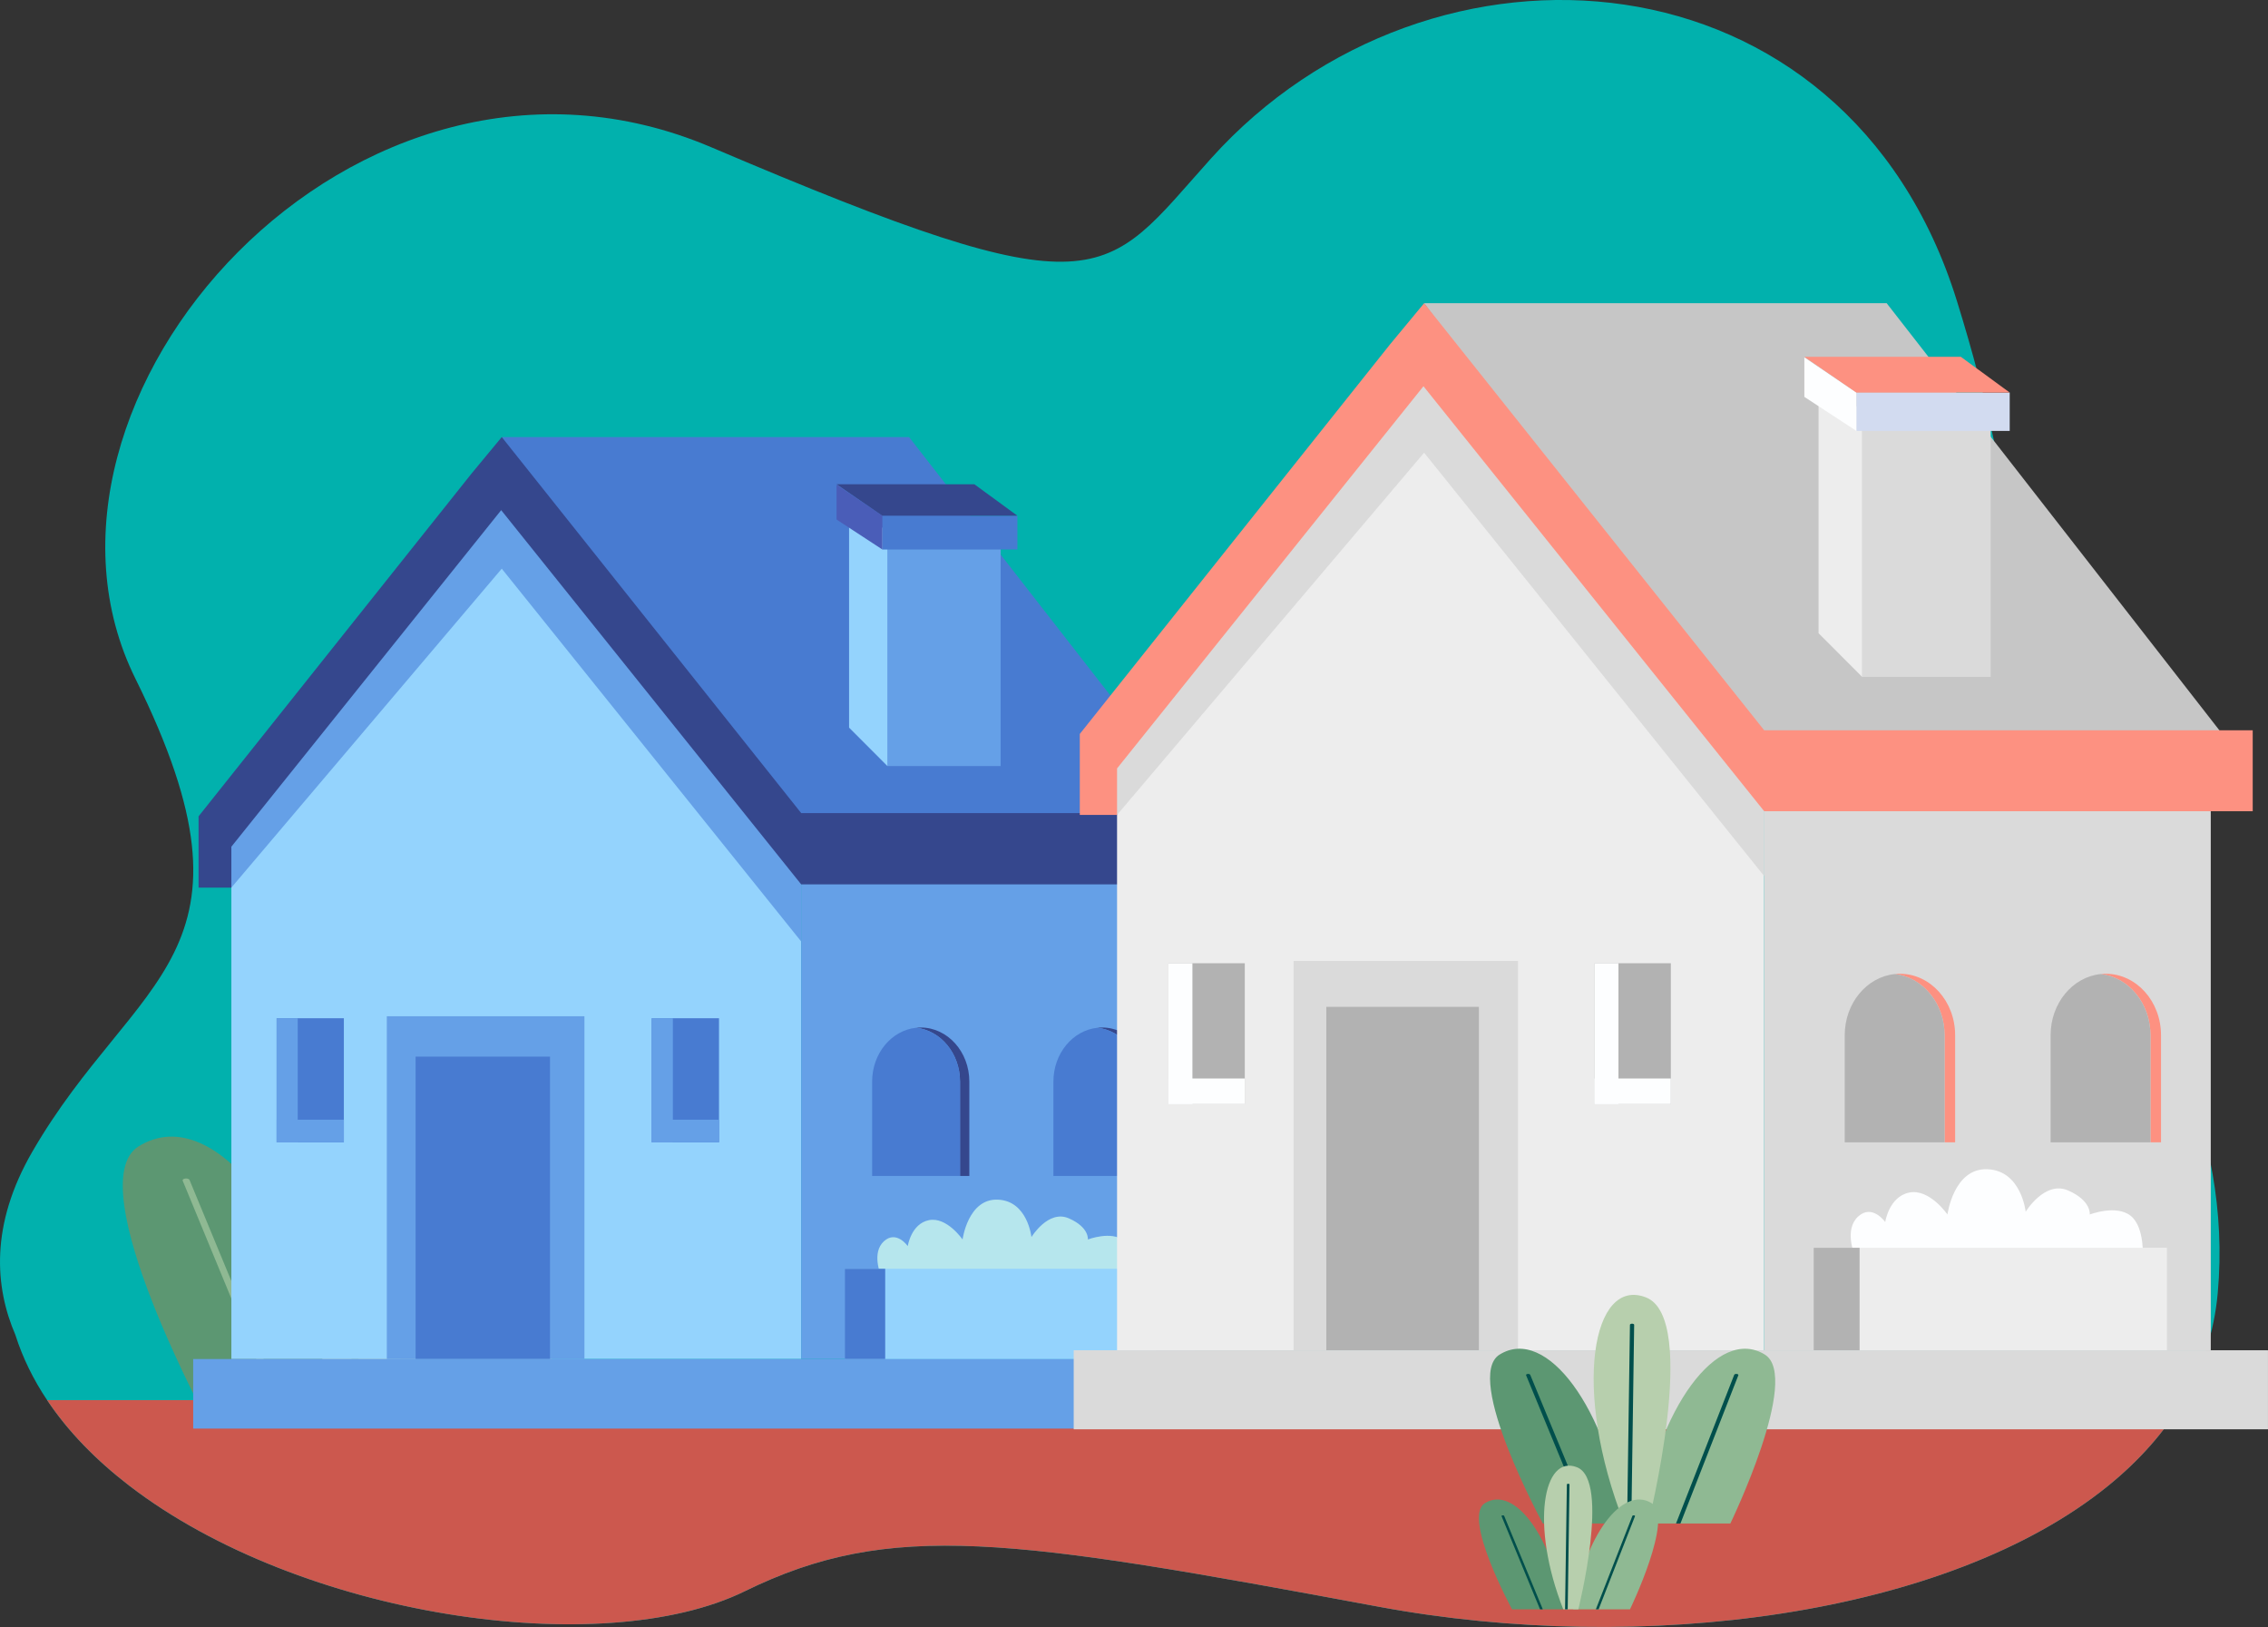 <svg width="785" height="563" viewBox="0 0 785 563" fill="none" xmlns="http://www.w3.org/2000/svg">
<rect x="0" y="0" width="785" height="563" fill="#333333" stroke="none"/>
<g clip-path="url(#clip0_195_159)">
<path d="M5.329 461.946C7.851 469.894 11.575 477.418 16.307 484.496C23.627 495.456 33.364 505.355 44.786 514.132C103.927 559.57 208.352 574.862 257.764 550.634C308.344 525.835 349.864 532.283 477.054 555.961C568.584 573.005 674.323 559.059 729.675 514.132C740.406 505.414 749.247 495.536 755.718 484.496C762.249 473.357 766.37 461.031 767.598 447.517C772.808 390.216 744.648 340.18 719.148 314.897C675.77 271.88 722.261 248.674 677.316 104.106C639.008 -19.093 495.053 -29.589 419.147 54.846C381.27 96.98 382.757 109.108 246.209 50.965C122.789 -1.572 -0.697 138.75 46.876 234.854C94.45 330.959 46.876 336.91 11.21 398.496C-3.524 423.938 -1.785 445.454 5.336 461.946H5.329Z" fill="#01B1AD"/>
<path d="M119.69 493.811H72.847C72.847 493.811 27.052 409.668 47.971 396.685C74.944 379.94 109.973 427.747 119.69 493.811Z" fill="#5C9772"/>
<path d="M100.987 493.811H98.445L63.256 408.626C63.064 408.281 63.422 407.923 64.059 407.824C64.703 407.717 65.38 407.91 65.579 408.255L100.987 493.811Z" fill="#8FB993"/>
<path d="M128.855 493.811H180.723C180.723 493.811 221.493 409.668 200.574 396.685C173.601 379.94 138.572 427.747 128.855 493.811Z" fill="#8FB993"/>
<path d="M149.47 493.811H152.012L185.296 408.626C185.488 408.281 185.13 407.923 184.493 407.824C183.849 407.717 183.172 407.91 182.973 408.255L149.47 493.811Z" fill="#5C9772"/>
<path d="M133.455 493.811H119.69C89.26 416.448 101.419 351.658 132.24 363.812C163.062 375.966 133.455 493.811 133.455 493.811Z" fill="#B7CFAD"/>
<path d="M125.391 379.562L123.745 493.817H121.316L122.962 379.555C122.969 379.197 123.519 378.918 124.19 378.911C124.86 378.911 125.398 379.203 125.391 379.562Z" fill="#8FB993"/>
<path d="M16.314 484.503C23.634 495.463 33.37 505.361 44.792 514.138C103.934 559.577 208.359 574.869 257.771 550.64C308.351 525.841 349.871 532.29 477.061 555.968C568.59 573.011 674.33 559.066 729.681 514.138C740.413 505.421 749.254 495.542 755.725 484.503H16.314Z" fill="#CC584E"/>
<path d="M80.081 470.272H277.31V287.325L173.668 167.569L80.081 287.325V470.272Z" fill="#94D3FD"/>
<path d="M413.413 297.568H277.31V470.266H413.413V297.568Z" fill="#65A0E7"/>
<path d="M202.286 351.658H133.88V470.272H202.286V351.658Z" fill="#65A0E7"/>
<path d="M190.366 365.63H143.848V470.272H190.366V365.63Z" fill="#487BD1"/>
<path d="M80.081 307.148L173.668 196.78L277.31 325.797V297.568L173.668 167.569L74.406 284.658L80.081 307.148Z" fill="#65A0E7"/>
<path d="M173.668 151.236H314.642L420.68 287.325H273.905L173.668 151.236Z" fill="#487BD1"/>
<path d="M163.261 163.801L173.668 151.236L277.31 281.361H426.202V306.027H277.31L173.469 176.532L80.081 292.991V307.148H68.725V282.482L163.261 163.801Z" fill="#35478D"/>
<path d="M248.864 352.348H225.582V395.272H248.864V352.348Z" fill="#487BD1"/>
<path d="M232.889 352.348H225.582V395.272H232.889V352.348Z" fill="#65A0E7"/>
<path d="M248.864 387.463H225.582V395.272H248.864V387.463Z" fill="#65A0E7"/>
<path d="M119.02 352.348H95.744V395.272H119.02V352.348Z" fill="#487BD1"/>
<path d="M103.051 352.348H95.744V395.272H103.051V352.348Z" fill="#65A0E7"/>
<path d="M119.02 387.463H95.744V395.272H119.02V387.463Z" fill="#65A0E7"/>
<path d="M379.817 355.645C380.348 355.592 380.885 355.559 381.43 355.559C390.721 355.559 398.254 363.938 398.254 374.281V406.915H395.029V374.281C395.029 364.548 388.352 356.547 379.81 355.645H379.817Z" fill="#35478D"/>
<path d="M379.817 355.645C388.352 356.547 395.035 364.548 395.035 374.281V406.915H364.605V374.281C364.605 364.548 371.282 356.547 379.823 355.645H379.817Z" fill="#487BD1"/>
<path d="M317.072 355.645C317.603 355.592 318.14 355.559 318.684 355.559C327.976 355.559 335.509 363.938 335.509 374.281V406.915H332.283V374.281C332.283 364.548 325.607 356.547 317.065 355.645H317.072Z" fill="#35478D"/>
<path d="M317.072 355.645C325.607 356.547 332.29 364.548 332.29 374.281V406.915H301.86V374.281C301.86 364.548 308.537 356.547 317.078 355.645H317.072Z" fill="#487BD1"/>
<path d="M430.855 470.272H66.867V494.348H430.855V470.272Z" fill="#65A0E7"/>
<path d="M346.34 183.803H307.163V265.087H346.34V183.803Z" fill="#65A0E7"/>
<path d="M307.163 183.803L293.882 174.821V251.785L307.163 265.093V183.803Z" fill="#94D3FD"/>
<path d="M352.141 178.456H305.404V190.146H352.141V178.456Z" fill="#487BD1"/>
<path d="M305.404 178.456L289.555 167.742V179.776L305.404 190.146V178.456Z" fill="#4A5DB8"/>
<path d="M352.141 178.456L337.241 167.569H289.555L305.404 178.456H352.141Z" fill="#35478D"/>
<path d="M304.807 441.022C304.807 441.022 301.614 433.499 305.935 429.531C310.256 425.564 314.198 431.203 314.198 431.203C314.198 431.203 315.326 423.474 321.518 422.22C327.717 420.966 333.16 428.908 333.16 428.908C333.16 428.908 335.038 414.704 345.365 415.121C355.692 415.539 357.006 428.072 357.006 428.072C357.006 428.072 362.826 418.465 369.961 421.597C377.096 424.728 376.532 428.908 376.532 428.908C376.532 428.908 384.635 425.776 389.029 429.326C393.429 432.875 392.679 442.488 392.679 442.488L304.807 441.028V441.022Z" fill="#B6E6ED"/>
<path d="M400.053 439.045H292.389V470.272H400.053V439.045Z" fill="#94D3FD"/>
<path d="M306.386 439.045H292.389V470.272H306.386V439.045Z" fill="#487BD1"/>
<path d="M386.633 467.241H610.622V259.474L492.916 123.471L386.633 259.474V467.241Z" fill="#EDEDED"/>
<path d="M765.189 271.111H610.622V467.24H765.189V271.111Z" fill="#DADADA"/>
<path d="M525.424 332.531H447.732V467.24H525.424V332.531Z" fill="#DADADA"/>
<path d="M511.878 348.4H459.055V467.241H511.878V348.4Z" fill="#B2B2B2"/>
<path d="M386.633 281.991L492.916 156.649L610.622 303.168V271.111L492.916 123.471L380.188 256.449L386.633 281.991Z" fill="#DADADA"/>
<path d="M492.917 104.928H653.019L773.445 259.474H606.753L492.917 104.928Z" fill="#C6C6C6"/>
<path d="M481.096 119.192L492.916 104.928L610.622 252.7H779.71V280.717H610.622L492.691 133.655L386.633 265.909V281.991H373.738V253.974L481.096 119.192Z" fill="#FD9181"/>
<path d="M578.313 333.321H551.879V382.063H578.313V333.321Z" fill="#B2B2B2"/>
<path d="M560.181 333.321H551.879V382.063H560.181V333.321Z" fill="#FDFEFF"/>
<path d="M578.313 373.199H551.879V382.063H578.313V373.199Z" fill="#FDFEFF"/>
<path d="M430.855 333.321H404.42V382.063H430.855V333.321Z" fill="#B2B2B2"/>
<path d="M412.723 333.321H404.42V382.063H412.723V333.321Z" fill="#FDFEFF"/>
<path d="M430.855 373.199H404.42V382.063H430.855V373.199Z" fill="#FDFEFF"/>
<path d="M727.033 337.062C727.637 336.996 728.248 336.963 728.865 336.963C739.418 336.963 747.973 346.483 747.973 358.226V395.292H744.316V358.226C744.316 347.166 736.73 338.084 727.033 337.062Z" fill="#FD9181"/>
<path d="M727.033 337.062C736.73 338.084 744.316 347.173 744.316 358.226V395.292H709.757V358.226C709.757 347.166 717.343 338.084 727.04 337.062H727.033Z" fill="#B2B2B2"/>
<path d="M655.773 337.062C656.377 336.996 656.987 336.963 657.604 336.963C668.157 336.963 676.712 346.483 676.712 358.226V395.292H673.055V358.226C673.055 347.166 665.469 338.084 655.773 337.062Z" fill="#FD9181"/>
<path d="M655.773 337.062C665.469 338.084 673.055 347.173 673.055 358.226V395.292H638.497V358.226C638.497 347.166 646.083 338.084 655.779 337.062H655.773Z" fill="#B2B2B2"/>
<path d="M784.993 467.24H371.627V494.587H784.993V467.24Z" fill="#DADADA"/>
<path d="M689.017 141.914H644.523V234.231H689.017V141.914Z" fill="#DADADA"/>
<path d="M644.523 141.914L629.438 131.711V219.111L644.523 234.224V141.914Z" fill="#EDEDED"/>
<path d="M695.601 135.837H642.525V149.113H695.601V135.837Z" fill="#D2DBF0"/>
<path d="M642.526 135.837L624.526 123.67V137.337L642.526 149.112V135.837Z" fill="#FDFEFF"/>
<path d="M695.601 135.837L678.684 123.471H624.526L642.526 135.837H695.601Z" fill="#FD9181"/>
<path d="M641.848 434.023C641.848 434.023 638.225 425.484 643.129 420.973C648.034 416.468 652.514 422.87 652.514 422.87C652.514 422.87 653.795 414.093 660.83 412.667C667.865 411.24 674.051 420.256 674.051 420.256C674.051 420.256 676.181 404.122 687.909 404.599C699.636 405.077 701.129 419.308 701.129 419.308C701.129 419.308 707.74 408.401 715.843 411.957C723.947 415.513 723.31 420.263 723.31 420.263C723.31 420.263 732.509 416.707 737.506 420.741C742.504 424.774 741.648 435.688 741.648 435.688L641.848 434.029V434.023Z" fill="#FDFEFF"/>
<path d="M750.017 431.78H627.745V467.241H750.017V431.78Z" fill="#EDEDED"/>
<path d="M643.64 431.78H627.745V467.241H643.64V431.78Z" fill="#B2B2B2"/>
<path d="M562.186 527.181H533.999C533.999 527.181 506.442 476.555 519.033 468.74C535.26 458.662 556.339 487.429 562.186 527.181Z" fill="#5C9772"/>
<path d="M550.93 527.181H549.396L528.225 475.925C528.105 475.719 528.324 475.5 528.709 475.441C529.094 475.381 529.506 475.494 529.625 475.699L550.93 527.181Z" fill="#004F4C"/>
<path d="M567.701 527.181H598.908C598.908 527.181 623.438 476.555 610.854 468.74C594.627 458.662 573.548 487.429 567.701 527.181Z" fill="#8FB993"/>
<path d="M580.105 527.181H581.639L601.662 475.925C601.782 475.719 601.563 475.5 601.178 475.441C600.793 475.381 600.381 475.494 600.262 475.699L580.105 527.181Z" fill="#004F4C"/>
<path d="M570.468 527.181H562.186C543.874 480.635 551.195 441.652 569.738 448.963C588.282 456.274 570.468 527.181 570.468 527.181Z" fill="#B7CFAD"/>
<path d="M565.617 458.437L564.628 527.181H563.168L564.157 458.43C564.157 458.218 564.495 458.052 564.894 458.045C565.298 458.045 565.624 458.225 565.617 458.437Z" fill="#004F4C"/>
<path d="M541.08 556.896H523.36C523.36 556.896 506.038 525.065 513.949 520.156C524.15 513.82 537.404 531.905 541.08 556.896Z" fill="#5C9772"/>
<path d="M534.005 556.896H533.043L519.729 524.674C519.656 524.548 519.789 524.408 520.035 524.369C520.28 524.329 520.532 524.402 520.612 524.534L534.005 556.903V556.896Z" fill="#004F4C"/>
<path d="M544.545 556.896H564.163C564.163 556.896 579.588 525.065 571.67 520.156C561.469 513.82 548.215 531.905 544.538 556.896H544.545Z" fill="#8FB993"/>
<path d="M552.343 556.896H553.306L565.896 524.674C565.969 524.548 565.836 524.408 565.591 524.369C565.345 524.329 565.093 524.402 565.013 524.534L552.343 556.903V556.896Z" fill="#004F4C"/>
<path d="M546.29 556.896H541.08C529.565 527.633 534.171 503.119 545.826 507.723C557.487 512.321 546.284 556.896 546.284 556.896H546.29Z" fill="#B7CFAD"/>
<path d="M543.238 513.674L542.614 556.896H541.698L542.322 513.674C542.322 513.541 542.534 513.435 542.786 513.428C543.038 513.428 543.244 513.541 543.244 513.674H543.238Z" fill="#004F4C"/>
</g>
<defs>
<clipPath id="clip0_195_159">
<rect width="785" height="563" fill="white"/>
</clipPath>
</defs>
</svg>
